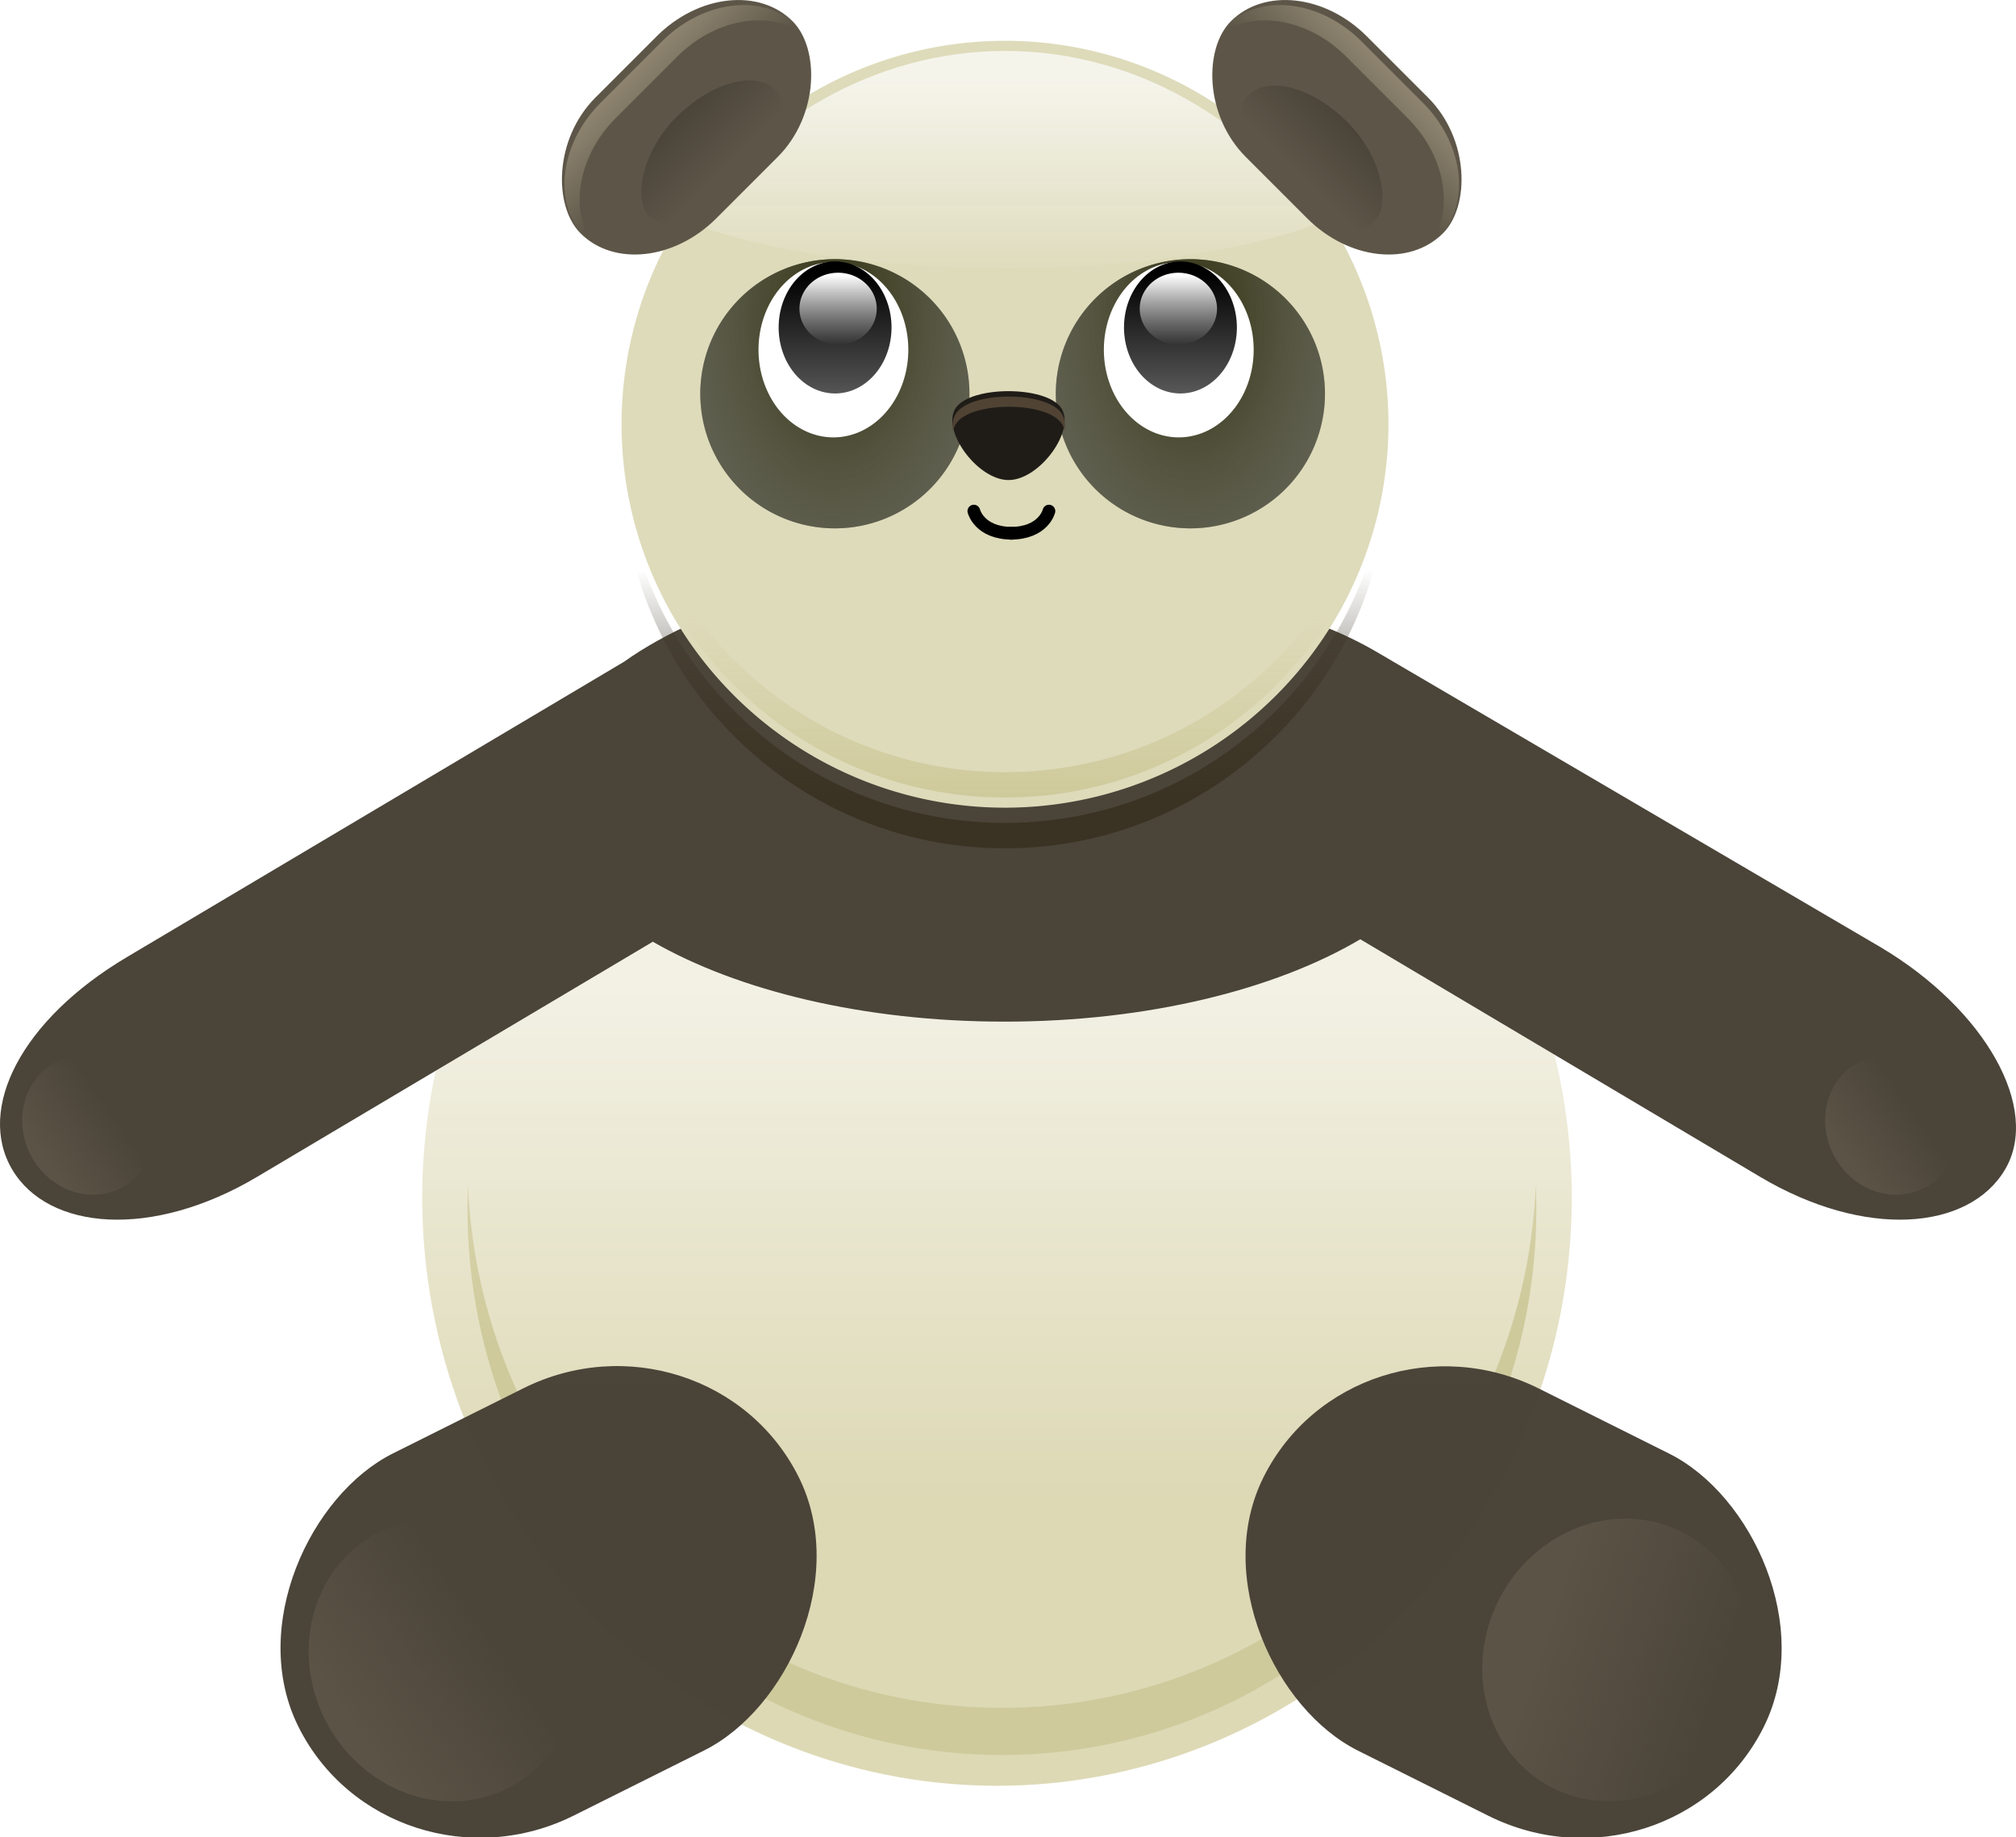 <?xml version="1.0" encoding="UTF-8" standalone="no"?>
<!-- Created with Inkscape (http://www.inkscape.org/) -->
<svg
   xmlns:svg="http://www.w3.org/2000/svg"
   xmlns="http://www.w3.org/2000/svg"
   xmlns:xlink="http://www.w3.org/1999/xlink"
   xmlns:inkscape="http://www.inkscape.org/namespaces/inkscape"
   version="1.0"
   width="793.893"
   height="723.397"
   id="svg2">
  <defs
     id="defs4">
    <linearGradient
       id="linearGradient4338">
      <stop
         style="stop-color:#3a3222;stop-opacity:1"
         offset="0"
         id="stop4340" />
      <stop
         style="stop-color:#3a3222;stop-opacity:0"
         offset="1"
         id="stop4342" />
    </linearGradient>
    <linearGradient
       id="linearGradient4312">
      <stop
         style="stop-color:#cfca9b;stop-opacity:1"
         offset="0"
         id="stop4314" />
      <stop
         style="stop-color:#cfca9b;stop-opacity:0"
         offset="1"
         id="stop4316" />
    </linearGradient>
    <linearGradient
       id="linearGradient4300">
      <stop
         style="stop-color:#dcd8b4;stop-opacity:1"
         offset="0"
         id="stop4302" />
      <stop
         style="stop-color:#f2f0e3;stop-opacity:1"
         offset="1"
         id="stop4304" />
    </linearGradient>
    <linearGradient
       id="linearGradient4235">
      <stop
         style="stop-color:#5b5345;stop-opacity:1"
         offset="0"
         id="stop4237" />
      <stop
         style="stop-color:#5b5345;stop-opacity:0"
         offset="1"
         id="stop4239" />
    </linearGradient>
    <linearGradient
       id="linearGradient5275">
      <stop
         style="stop-color:#cfca9b;stop-opacity:1"
         offset="0"
         id="stop5277" />
      <stop
         style="stop-color:#cfca9b;stop-opacity:0"
         offset="1"
         id="stop5279" />
    </linearGradient>
    <linearGradient
       id="linearGradient5243">
      <stop
         style="stop-color:#30300e;stop-opacity:1"
         offset="0"
         id="stop5245" />
      <stop
         style="stop-color:#666659;stop-opacity:0"
         offset="1"
         id="stop5247" />
    </linearGradient>
    <linearGradient
       id="linearGradient5229">
      <stop
         style="stop-color:#494338;stop-opacity:1"
         offset="0"
         id="stop5231" />
      <stop
         style="stop-color:#494338;stop-opacity:0"
         offset="1"
         id="stop5233" />
    </linearGradient>
    <linearGradient
       id="linearGradient5197">
      <stop
         style="stop-color:#948a75;stop-opacity:1"
         offset="0"
         id="stop5199" />
      <stop
         style="stop-color:#948a75;stop-opacity:0"
         offset="1"
         id="stop5201" />
    </linearGradient>
    <linearGradient
       id="linearGradient5172">
      <stop
         style="stop-color:#3e3930;stop-opacity:1"
         offset="0"
         id="stop5174" />
      <stop
         style="stop-color:#3e3930;stop-opacity:0"
         offset="1"
         id="stop5176" />
    </linearGradient>
    <linearGradient
       id="linearGradient5159">
      <stop
         style="stop-color:#f5f4eb;stop-opacity:1"
         offset="0"
         id="stop5161" />
      <stop
         style="stop-color:#f5f4eb;stop-opacity:0"
         offset="1"
         id="stop5163" />
    </linearGradient>
    <linearGradient
       id="linearGradient3160">
      <stop
         style="stop-color:#ffffff;stop-opacity:1"
         offset="0"
         id="stop3162" />
      <stop
         style="stop-color:#ffffff;stop-opacity:0"
         offset="1"
         id="stop3164" />
    </linearGradient>
    <linearGradient
       id="linearGradient3148">
      <stop
         style="stop-color:#000000;stop-opacity:1"
         offset="0"
         id="stop3150" />
      <stop
         style="stop-color:#000000;stop-opacity:0"
         offset="1"
         id="stop3152" />
    </linearGradient>
    <linearGradient
       x1="440.829"
       y1="310.71"
       x2="440.829"
       y2="441.336"
       id="linearGradient3154"
       xlink:href="#linearGradient3148"
       gradientUnits="userSpaceOnUse" />
    <linearGradient
       x1="441.909"
       y1="307.872"
       x2="441.909"
       y2="354.201"
       id="linearGradient3166"
       xlink:href="#linearGradient3160"
       gradientUnits="userSpaceOnUse" />
    <linearGradient
       x1="440.829"
       y1="310.71"
       x2="440.829"
       y2="436.765"
       id="linearGradient3172"
       xlink:href="#linearGradient3148"
       gradientUnits="userSpaceOnUse" />
    <linearGradient
       x1="441.909"
       y1="307.872"
       x2="441.909"
       y2="354.201"
       id="linearGradient3174"
       xlink:href="#linearGradient3160"
       gradientUnits="userSpaceOnUse" />
    <linearGradient
       x1="495.682"
       y1="191.122"
       x2="495.682"
       y2="269.66"
       id="linearGradient5165"
       xlink:href="#linearGradient5159"
       gradientUnits="userSpaceOnUse"
       gradientTransform="translate(0,6)" />
    <linearGradient
       x1="380.423"
       y1="236.392"
       x2="346.611"
       y2="202.58"
       id="linearGradient5178"
       xlink:href="#linearGradient5172"
       gradientUnits="userSpaceOnUse" />
    <linearGradient
       x1="348.604"
       y1="198.208"
       x2="373.855"
       y2="223.46"
       id="linearGradient5203"
       xlink:href="#linearGradient5197"
       gradientUnits="userSpaceOnUse"
       gradientTransform="translate(-2,-2)" />
    <linearGradient
       x1="348.604"
       y1="198.208"
       x2="373.855"
       y2="223.46"
       id="linearGradient5215"
       xlink:href="#linearGradient5197"
       gradientUnits="userSpaceOnUse"
       gradientTransform="translate(-2,-2)" />
    <linearGradient
       x1="348.604"
       y1="198.208"
       x2="373.855"
       y2="223.46"
       id="linearGradient5223"
       xlink:href="#linearGradient5197"
       gradientUnits="userSpaceOnUse"
       gradientTransform="translate(-2,-2)" />
    <linearGradient
       x1="348.604"
       y1="198.208"
       x2="373.855"
       y2="223.46"
       id="linearGradient5226"
       xlink:href="#linearGradient5197"
       gradientUnits="userSpaceOnUse"
       gradientTransform="matrix(0.669,0,0,0.669,135.747,82.909)" />
    <linearGradient
       x1="-110.346"
       y1="411.654"
       x2="-110.346"
       y2="445.669"
       id="linearGradient5235"
       xlink:href="#linearGradient5229"
       gradientUnits="userSpaceOnUse"
       gradientTransform="matrix(0.89,0,0,0.89,-12.393,44.472)" />
    <linearGradient
       x1="-110.346"
       y1="411.654"
       x2="-110.346"
       y2="445.669"
       id="linearGradient5239"
       xlink:href="#linearGradient5229"
       gradientUnits="userSpaceOnUse"
       gradientTransform="translate(714.559,-714.559)" />
    <radialGradient
       cx="578"
       cy="306.387"
       r="53"
       fx="578"
       fy="306.387"
       id="radialGradient5251"
       xlink:href="#linearGradient5243"
       gradientUnits="userSpaceOnUse"
       gradientTransform="matrix(1.707,-1.2191025e-7,1.9622642e-7,2.748,-408.708,-551.187)" />
    <radialGradient
       cx="578"
       cy="306.387"
       r="53"
       fx="578"
       fy="306.387"
       id="radialGradient5255"
       xlink:href="#linearGradient5243"
       gradientUnits="userSpaceOnUse"
       gradientTransform="matrix(1.707,-1.2191025e-7,1.9622642e-7,2.748,-408.708,-551.187)" />
    <linearGradient
       x1="-110.346"
       y1="411.654"
       x2="-110.346"
       y2="445.669"
       id="linearGradient5266"
       xlink:href="#linearGradient5229"
       gradientUnits="userSpaceOnUse"
       gradientTransform="matrix(0.89,0,0,0.89,701.509,-666.602)" />
    <linearGradient
       x1="497.803"
       y1="479.637"
       x2="497.803"
       y2="407.508"
       id="linearGradient5281"
       xlink:href="#linearGradient5275"
       gradientUnits="userSpaceOnUse" />
    <filter
       id="filter5287">
      <feGaussianBlur
         id="feGaussianBlur5289"
         stdDeviation="2.29"
         inkscape:collect="always" />
    </filter>
    <filter
       id="filter5299">
      <feGaussianBlur
         id="feGaussianBlur5301"
         stdDeviation="2.507"
         inkscape:collect="always" />
    </filter>
    <radialGradient
       cx="578"
       cy="306.387"
       r="53"
       fx="578"
       fy="306.387"
       id="radialGradient5335"
       xlink:href="#linearGradient5243"
       gradientUnits="userSpaceOnUse"
       gradientTransform="matrix(1.707,-1.2191025e-7,1.9622642e-7,2.748,-408.708,-551.187)" />
    <radialGradient
       cx="578"
       cy="306.387"
       r="53"
       fx="578"
       fy="306.387"
       id="radialGradient5337"
       xlink:href="#linearGradient5243"
       gradientUnits="userSpaceOnUse"
       gradientTransform="matrix(1.707,-1.2191025e-7,1.9622642e-7,2.748,-408.708,-551.187)" />
    <linearGradient
       x1="440.829"
       y1="310.71"
       x2="440.829"
       y2="441.336"
       id="linearGradient5339"
       xlink:href="#linearGradient3148"
       gradientUnits="userSpaceOnUse" />
    <linearGradient
       x1="441.909"
       y1="307.872"
       x2="441.909"
       y2="354.201"
       id="linearGradient5341"
       xlink:href="#linearGradient3160"
       gradientUnits="userSpaceOnUse" />
    <linearGradient
       x1="440.829"
       y1="310.71"
       x2="440.829"
       y2="436.765"
       id="linearGradient5343"
       xlink:href="#linearGradient3148"
       gradientUnits="userSpaceOnUse" />
    <linearGradient
       x1="441.909"
       y1="307.872"
       x2="441.909"
       y2="354.201"
       id="linearGradient5345"
       xlink:href="#linearGradient3160"
       gradientUnits="userSpaceOnUse" />
    <linearGradient
       x1="348.604"
       y1="198.208"
       x2="373.855"
       y2="223.46"
       id="linearGradient5347"
       xlink:href="#linearGradient5197"
       gradientUnits="userSpaceOnUse"
       gradientTransform="translate(-2,-2)" />
    <linearGradient
       x1="348.604"
       y1="198.208"
       x2="373.855"
       y2="223.46"
       id="linearGradient5349"
       xlink:href="#linearGradient5197"
       gradientUnits="userSpaceOnUse"
       gradientTransform="translate(-2,-2)" />
    <linearGradient
       x1="497.803"
       y1="479.637"
       x2="497.803"
       y2="407.508"
       id="linearGradient4190"
       xlink:href="#linearGradient5275"
       gradientUnits="userSpaceOnUse" />
    <linearGradient
       x1="-110.346"
       y1="411.654"
       x2="-110.346"
       y2="445.669"
       id="linearGradient4193"
       xlink:href="#linearGradient5229"
       gradientUnits="userSpaceOnUse"
       gradientTransform="matrix(0.89,0,0,0.89,701.509,-666.602)" />
    <linearGradient
       x1="-110.346"
       y1="411.654"
       x2="-110.346"
       y2="445.669"
       id="linearGradient4197"
       xlink:href="#linearGradient5229"
       gradientUnits="userSpaceOnUse"
       gradientTransform="matrix(0.89,0,0,0.89,-12.393,44.472)" />
    <linearGradient
       x1="495.682"
       y1="191.122"
       x2="495.682"
       y2="269.66"
       id="linearGradient4220"
       xlink:href="#linearGradient5159"
       gradientUnits="userSpaceOnUse"
       gradientTransform="translate(0,6)" />
    <linearGradient
       x1="-104.839"
       y1="662.537"
       x2="-33.929"
       y2="642.773"
       id="linearGradient4241"
       xlink:href="#linearGradient4235"
       gradientUnits="userSpaceOnUse" />
    <linearGradient
       x1="-104.839"
       y1="662.537"
       x2="-33.929"
       y2="642.773"
       id="linearGradient4253"
       xlink:href="#linearGradient4235"
       gradientUnits="userSpaceOnUse" />
    <linearGradient
       x1="-7.934"
       y1="662.293"
       x2="-90.899"
       y2="646.976"
       id="linearGradient4257"
       xlink:href="#linearGradient4235"
       gradientUnits="userSpaceOnUse" />
    <linearGradient
       x1="-91.703"
       y1="671.513"
       x2="-16.608"
       y2="660.06"
       id="linearGradient4259"
       xlink:href="#linearGradient4235"
       gradientUnits="userSpaceOnUse" />
    <linearGradient
       x1="-91.703"
       y1="671.513"
       x2="-16.608"
       y2="660.06"
       id="linearGradient4265"
       xlink:href="#linearGradient4235"
       gradientUnits="userSpaceOnUse" />
    <linearGradient
       x1="-91.703"
       y1="671.513"
       x2="-16.608"
       y2="660.06"
       id="linearGradient4269"
       xlink:href="#linearGradient4235"
       gradientUnits="userSpaceOnUse" />
    <linearGradient
       x1="497.803"
       y1="479.637"
       x2="497.803"
       y2="407.508"
       id="linearGradient4277"
       xlink:href="#linearGradient5275"
       gradientUnits="userSpaceOnUse"
       gradientTransform="translate(418.607,-210.718)" />
    <linearGradient
       x1="172.375"
       y1="521.611"
       x2="164.501"
       y2="305.656"
       id="linearGradient4286"
       xlink:href="#linearGradient5275"
       gradientUnits="userSpaceOnUse"
       gradientTransform="matrix(0.93,0,0,0.93,339.518,203.436)" />
    <filter
       id="filter4296">
      <feGaussianBlur
         id="feGaussianBlur4298"
         stdDeviation="4.841"
         inkscape:collect="always" />
    </filter>
    <linearGradient
       x1="214.664"
       y1="434.75"
       x2="214.664"
       y2="324.149"
       id="linearGradient4306"
       xlink:href="#linearGradient4300"
       gradientUnits="userSpaceOnUse" />
    <filter
       id="filter4334"
       height="1.206"
       y="-0.103"
       width="1.106"
       x="-0.053">
      <feGaussianBlur
         id="feGaussianBlur4336"
         stdDeviation="8.015"
         inkscape:collect="always" />
    </filter>
    <linearGradient
       x1="503.692"
       y1="482.72"
       x2="503.692"
       y2="390.546"
       id="linearGradient4344"
       xlink:href="#linearGradient4338"
       gradientUnits="userSpaceOnUse" />
    <linearGradient
       x1="-91.703"
       y1="671.513"
       x2="-16.608"
       y2="660.06"
       id="linearGradient4346"
       xlink:href="#linearGradient4235"
       gradientUnits="userSpaceOnUse" />
  </defs>
  <g
     transform="translate(-105.233,-166.033)"
     id="layer1">
    <path
       d="M 434 369.062 A 249 129 0 1 1  -64,369.062 A 249 129 0 1 1  434 369.062 z"
       transform="matrix(0.909,0,0,1.795,329.685,-24.77)"
       style="opacity:0.99;fill:url(#linearGradient4306);fill-opacity:1;stroke:none;stroke-width:4;stroke-linecap:round;stroke-miterlimit:3.9;stroke-dasharray:none;stroke-opacity:1"
       id="path2240" />
    <path
       d="M 289.515,632.597 C 289.387,635.682 289.312,638.777 289.312,641.895 C 289.312,760.72 383.604,857.158 499.781,857.158 C 615.959,857.158 710.251,760.72 710.251,641.895 C 710.251,638.777 710.147,635.682 710.018,632.597 C 705.249,747.111 612.911,838.563 499.781,838.563 C 386.651,838.563 294.284,747.111 289.515,632.597 z "
       style="opacity:0.99;fill:url(#linearGradient4286);fill-opacity:1;stroke:none;stroke-width:4;stroke-linecap:round;stroke-miterlimit:3.9;stroke-dasharray:none;stroke-opacity:1;filter:url(#filter4296)"
       id="path4271" />
    <path
       d="M 500.813,387.877 C 438.783,387.877 383.959,403.226 350.97,426.627 L 155.095,543.002 C 113.699,567.594 95.831,602.67 110.063,626.627 C 124.295,650.583 165.074,654.062 206.47,629.47 L 362.313,536.877 C 395.797,556.145 445.437,568.345 500.813,568.345 C 557.091,568.345 607.415,555.723 640.907,535.908 L 798.376,629.47 C 839.771,654.062 880.55,650.583 894.782,626.627 C 909.014,602.67 887.146,563.594 845.751,539.002 L 648.47,423.408 C 641.132,419.049 633.675,415.47 626.313,412.627 C 593.592,397.296 549.419,387.877 500.813,387.877 z "
       style="opacity:0.99;fill:#494338;fill-opacity:1;stroke:none;stroke-width:4;stroke-linecap:round;stroke-miterlimit:3.9;stroke-dasharray:none;stroke-opacity:1"
       id="path3218" />
    <path
       d="M 652 333.094 A 151 151 0 1 1  350,333.094 A 151 151 0 1 1  652 333.094 z"
       style="fill:#dedbbb;fill-opacity:1;stroke:none;stroke-width:4;stroke-miterlimit:3.864;stroke-dasharray:none;stroke-opacity:1"
       id="path2160" />
    <path
       d="M 501,186.094 C 449.42,186.094 403.868,213.999 376.625,253.5 C 403.867,264.426 449.41,271.594 501,271.594 C 552.59,271.594 598.133,264.426 625.375,253.5 C 598.132,213.999 552.58,186.094 501,186.094 z "
       style="fill:url(#linearGradient4220);fill-opacity:1;stroke:none;stroke-width:4;stroke-miterlimit:3.864;stroke-dasharray:none;stroke-opacity:1;filter:url(#filter5299)"
       id="path5150" />
    <path
       d="M 631 321.094 A 53 53 0 1 1  525,321.094 A 53 53 0 1 1  631 321.094 z"
       transform="translate(-4,0)"
       style="fill:#666659;fill-opacity:1;stroke:none;stroke-width:4;stroke-miterlimit:3.864;stroke-dasharray:none;stroke-opacity:1"
       id="path3138" />
    <path
       d="M 631 321.094 A 53 53 0 1 1  525,321.094 A 53 53 0 1 1  631 321.094 z"
       transform="translate(-4,0)"
       style="fill:url(#radialGradient5335);fill-opacity:1;stroke:none;stroke-width:4;stroke-miterlimit:3.864;stroke-dasharray:none;stroke-opacity:1"
       id="path5253" />
    <path
       d="M 631 321.094 A 53 53 0 1 1  525,321.094 A 53 53 0 1 1  631 321.094 z"
       transform="translate(-144,0)"
       style="fill:#666659;fill-opacity:1;stroke:none;stroke-width:4;stroke-miterlimit:3.864;stroke-dasharray:none;stroke-opacity:1"
       id="path3140" />
    <path
       d="M 631 321.094 A 53 53 0 1 1  525,321.094 A 53 53 0 1 1  631 321.094 z"
       transform="translate(-144,0)"
       style="fill:url(#radialGradient5337);fill-opacity:1;stroke:none;stroke-width:4;stroke-miterlimit:3.864;stroke-dasharray:none;stroke-opacity:1"
       id="path5241" />
    <path
       d="M 464 330.094 A 24 24 0 1 1  416,330.094 A 24 24 0 1 1  464 330.094 z"
       transform="matrix(1.229,0,0,1.438,-107.333,-170.916)"
       style="fill:#ffffff;fill-opacity:1;stroke:none;stroke-width:4;stroke-miterlimit:3.864;stroke-dasharray:none;stroke-opacity:1"
       id="path3142" />
    <path
       d="M 464 330.094 A 24 24 0 1 1  416,330.094 A 24 24 0 1 1  464 330.094 z"
       transform="matrix(1.229,0,0,1.438,28.667,-170.916)"
       style="fill:#ffffff;fill-opacity:1;stroke:none;stroke-width:4;stroke-miterlimit:3.864;stroke-dasharray:none;stroke-opacity:1"
       id="path3144" />
    <path
       d="M 464 330.094 A 24 24 0 1 1  416,330.094 A 24 24 0 1 1  464 330.094 z"
       transform="matrix(0.926,0,0,1.083,26.647,-62.508)"
       style="fill:url(#linearGradient5339);fill-opacity:1;stroke:none;stroke-width:4;stroke-miterlimit:3.864;stroke-dasharray:none;stroke-opacity:1"
       id="path3146" />
    <path
       d="M 464 330.094 A 24 24 0 1 1  416,330.094 A 24 24 0 1 1  464 330.094 z"
       transform="matrix(0.634,0,0,0.59,156.311,92.841)"
       style="fill:url(#linearGradient5341);fill-opacity:1;stroke:none;stroke-width:4;stroke-miterlimit:3.864;stroke-dasharray:none;stroke-opacity:1"
       id="path3156" />
    <path
       d="M 464 330.094 A 24 24 0 1 1  416,330.094 A 24 24 0 1 1  464 330.094 z"
       transform="matrix(0.926,0,0,1.083,162.647,-62.508)"
       style="fill:url(#linearGradient5343);fill-opacity:1;stroke:none;stroke-width:4;stroke-miterlimit:3.864;stroke-dasharray:none;stroke-opacity:1"
       id="path3168" />
    <path
       d="M 464 330.094 A 24 24 0 1 1  416,330.094 A 24 24 0 1 1  464 330.094 z"
       transform="matrix(0.634,0,0,0.59,290.311,92.841)"
       style="fill:url(#linearGradient5345);fill-opacity:1;stroke:none;stroke-width:4;stroke-miterlimit:3.864;stroke-dasharray:none;stroke-opacity:1"
       id="path3170" />
    <path
       d="M 252,298.094 C 226.539,320.958 150.634,296.181 143.565,262.7 C 136.495,229.218 195.905,175.871 228.435,186.489 C 260.966,197.108 277.461,275.231 252,298.094 z "
       transform="matrix(0.344,8.9752168e-2,0.112,-0.275,402.918,385.855)"
       style="fill:#1f1c18;fill-opacity:1;stroke:none;stroke-width:4;stroke-miterlimit:3.864;stroke-dasharray:none;stroke-opacity:1"
       id="path3176" />
    <g
       transform="matrix(0.554,0,0,0.553,232.227,157.098)"
       style="stroke:#000000;stroke-width:9.035;stroke-linecap:round;stroke-miterlimit:3.9;stroke-dasharray:none;stroke-opacity:1"
       id="g5124">
      <path
         d="M 463,380.094 C 463,380.094 466.758,395.902 490.379,395.902"
         style="fill:none;fill-rule:evenodd;stroke:#000000;stroke-width:9.035;stroke-linecap:round;stroke-linejoin:miter;stroke-miterlimit:3.9;stroke-dasharray:none;stroke-opacity:1"
         id="path5120" />
      <path
         d="M 516.379,380.094 C 516.379,380.094 512.621,395.902 489,395.902"
         style="fill:none;fill-rule:evenodd;stroke:#000000;stroke-width:9.035;stroke-linecap:round;stroke-linejoin:miter;stroke-miterlimit:3.9;stroke-dasharray:none;stroke-opacity:1"
         id="path5122" />
    </g>
    <g
       id="g5205">
      <rect
         width="118.119"
         height="67.308"
         rx="42.015"
         ry="33.654"
         x="-171.82"
         y="384.838"
         transform="matrix(-0.707,0.707,0.707,0.707,0,0)"
         style="opacity:1;fill:#5d5648;fill-opacity:1;stroke:none;stroke-width:4;stroke-miterlimit:3.864;stroke-dasharray:none;stroke-opacity:1"
         id="rect3136" />
      <path
         d="M 397.5,168.031 C 386.775,168.187 375.164,173.086 365.906,182.344 L 341.812,206.438 C 326.162,222.088 323.03,244.415 334.094,257.906 C 335.18,258.781 336.34,259.588 337.531,260.281 C 329.624,246.664 333.499,226.751 347.812,212.438 L 371.906,188.344 C 386.214,174.036 406.131,170.169 419.75,178.062 C 419.017,176.804 418.154,175.61 417.219,174.469 C 417.196,174.451 417.179,174.424 417.156,174.406 C 411.686,170.016 404.799,167.925 397.5,168.031 z "
         style="opacity:1;fill:url(#linearGradient5347);fill-opacity:1;stroke:none;stroke-width:4;stroke-miterlimit:3.864;stroke-dasharray:none;stroke-opacity:1"
         id="rect5194" />
    </g>
    <g
       transform="matrix(-1,0,0,1,1007.305,0)"
       id="g5209">
      <rect
         width="118.119"
         height="67.308"
         rx="42.015"
         ry="33.654"
         x="-171.82"
         y="384.838"
         transform="matrix(-0.707,0.707,0.707,0.707,0,0)"
         style="opacity:1;fill:#5d5648;fill-opacity:1;stroke:none;stroke-width:4;stroke-miterlimit:3.864;stroke-dasharray:none;stroke-opacity:1"
         id="rect5211" />
      <path
         d="M 397.5,168.031 C 386.775,168.187 375.164,173.086 365.906,182.344 L 341.812,206.438 C 326.162,222.088 323.03,244.415 334.094,257.906 C 335.18,258.781 336.34,259.588 337.531,260.281 C 329.624,246.664 333.499,226.751 347.812,212.438 L 371.906,188.344 C 386.214,174.036 406.131,170.169 419.75,178.062 C 419.017,176.804 418.154,175.61 417.219,174.469 C 417.196,174.451 417.179,174.424 417.156,174.406 C 411.686,170.016 404.799,167.925 397.5,168.031 z "
         style="opacity:1;fill:url(#linearGradient5349);fill-opacity:1;stroke:none;stroke-width:4;stroke-miterlimit:3.864;stroke-dasharray:none;stroke-opacity:1"
         id="path5213" />
    </g>
    <rect
       width="70.301"
       height="40.06"
       rx="42.015"
       ry="33.654"
       x="-147.911"
       y="412.82"
       transform="matrix(-0.707,0.707,0.707,0.707,0,0)"
       style="fill:url(#linearGradient4197);fill-opacity:1;stroke:none;stroke-width:4;stroke-miterlimit:3.864;stroke-dasharray:none;stroke-opacity:1"
       id="rect5219" />
    <path
       d="M 500.875,322.219 C 492.67,322.467 484.78,324.614 481.875,328.625 C 480.478,330.554 480.122,333.051 480.562,335.781 C 480.778,334.625 481.203,333.553 481.875,332.625 C 488.073,324.068 516.968,324.063 523.156,332.625 C 523.815,333.536 524.219,334.587 524.438,335.719 C 524.859,333.023 524.536,330.534 523.156,328.625 C 519.869,324.076 510.174,321.938 500.875,322.219 z "
       style="fill:#504333;fill-opacity:1;stroke:none;stroke-width:4;stroke-miterlimit:3.864;stroke-dasharray:none;stroke-opacity:1"
       id="path5259" />
    <rect
       width="70.301"
       height="40.06"
       rx="42.015"
       ry="33.654"
       x="565.991"
       y="-298.254"
       transform="matrix(0.707,0.707,-0.707,0.707,0,0)"
       style="fill:url(#linearGradient4193);fill-opacity:1;stroke:none;stroke-width:4;stroke-miterlimit:3.864;stroke-dasharray:none;stroke-opacity:1"
       id="rect5264" />
    <path
       d="M 350.094,324.094 C 350.04,325.751 350,327.424 350,329.094 C 350,412.446 417.648,480.094 501,480.094 C 584.352,480.094 652,412.446 652,329.094 C 652,327.424 651.96,325.751 651.906,324.094 C 649.27,405.139 582.682,470.094 501,470.094 C 419.318,470.094 352.73,405.139 350.094,324.094 z "
       style="fill:url(#linearGradient4190);fill-opacity:1;stroke:none;stroke-width:4;stroke-miterlimit:3.864;stroke-dasharray:none;stroke-opacity:1;filter:url(#filter5287)"
       id="path5270" />
    <rect
       width="159.332"
       height="220.084"
       rx="98.288"
       ry="81.389"
       x="776.407"
       y="-41.435"
       transform="matrix(0.447,0.895,-0.895,0.447,0,0)"
       style="opacity:0.99;fill:#494338;fill-opacity:1;stroke:none;stroke-width:4;stroke-linecap:round;stroke-miterlimit:3.9;stroke-dasharray:none;stroke-opacity:1"
       id="rect4231" />
    <path
       d="M 18.385 663.13 A 60.811 56.569 0 1 1  -103.238,663.13 A 60.811 56.569 0 1 1  18.385 663.13 z"
       transform="matrix(0.766,-0.392,0.454,0.889,11.419,213.558)"
       style="opacity:0.99;fill:url(#linearGradient4346);fill-opacity:1;stroke:none;stroke-width:4;stroke-linecap:round;stroke-miterlimit:3.9;stroke-dasharray:none;stroke-opacity:1"
       id="path4233" />
    <rect
       width="159.332"
       height="220.084"
       rx="98.288"
       ry="81.389"
       x="319.794"
       y="873.016"
       transform="matrix(-0.447,0.895,0.895,0.447,0,0)"
       style="opacity:0.99;fill:#494338;fill-opacity:1;stroke:none;stroke-width:4;stroke-linecap:round;stroke-miterlimit:3.9;stroke-dasharray:none;stroke-opacity:1"
       id="rect4249" />
    <path
       d="M 18.385 663.13 A 60.811 56.569 0 1 1  -103.238,663.13 A 60.811 56.569 0 1 1  18.385 663.13 z"
       transform="matrix(-0.766,-0.392,-0.454,0.889,1010.694,213.558)"
       style="opacity:0.99;fill:url(#linearGradient4257);fill-opacity:1;stroke:none;stroke-width:4;stroke-linecap:round;stroke-miterlimit:3.9;stroke-dasharray:none;stroke-opacity:1"
       id="path4251" />
    <path
       d="M 18.385 663.13 A 60.811 56.569 0 1 1  -103.238,663.13 A 60.811 56.569 0 1 1  18.385 663.13 z"
       transform="matrix(0.379,-0.194,0.225,0.44,7.16,308.95)"
       style="opacity:0.99;fill:url(#linearGradient4265);fill-opacity:1;stroke:none;stroke-width:4;stroke-linecap:round;stroke-miterlimit:3.9;stroke-dasharray:none;stroke-opacity:1"
       id="path4263" />
    <path
       d="M 18.385 663.13 A 60.811 56.569 0 1 1  -103.238,663.13 A 60.811 56.569 0 1 1  18.385 663.13 z"
       transform="matrix(0.379,-0.194,0.225,0.44,717.16,308.95)"
       style="opacity:0.99;fill:url(#linearGradient4269);fill-opacity:1;stroke:none;stroke-width:4;stroke-linecap:round;stroke-miterlimit:3.9;stroke-dasharray:none;stroke-opacity:1"
       id="path4267" />
    <path
       d="M 350.094,344.094 C 350.04,345.751 350,347.424 350,349.094 C 350,432.446 417.648,500.094 501,500.094 C 584.352,500.094 652,432.446 652,349.094 C 652,347.424 651.96,345.751 651.906,344.094 C 649.27,425.139 582.682,490.094 501,490.094 C 419.318,490.094 352.73,425.139 350.094,344.094 z "
       style="fill:url(#linearGradient4344);fill-opacity:1;stroke:none;stroke-width:4;stroke-miterlimit:3.864;stroke-dasharray:none;stroke-opacity:1;filter:url(#filter4334)"
       id="path4308" />
  </g>
</svg>
